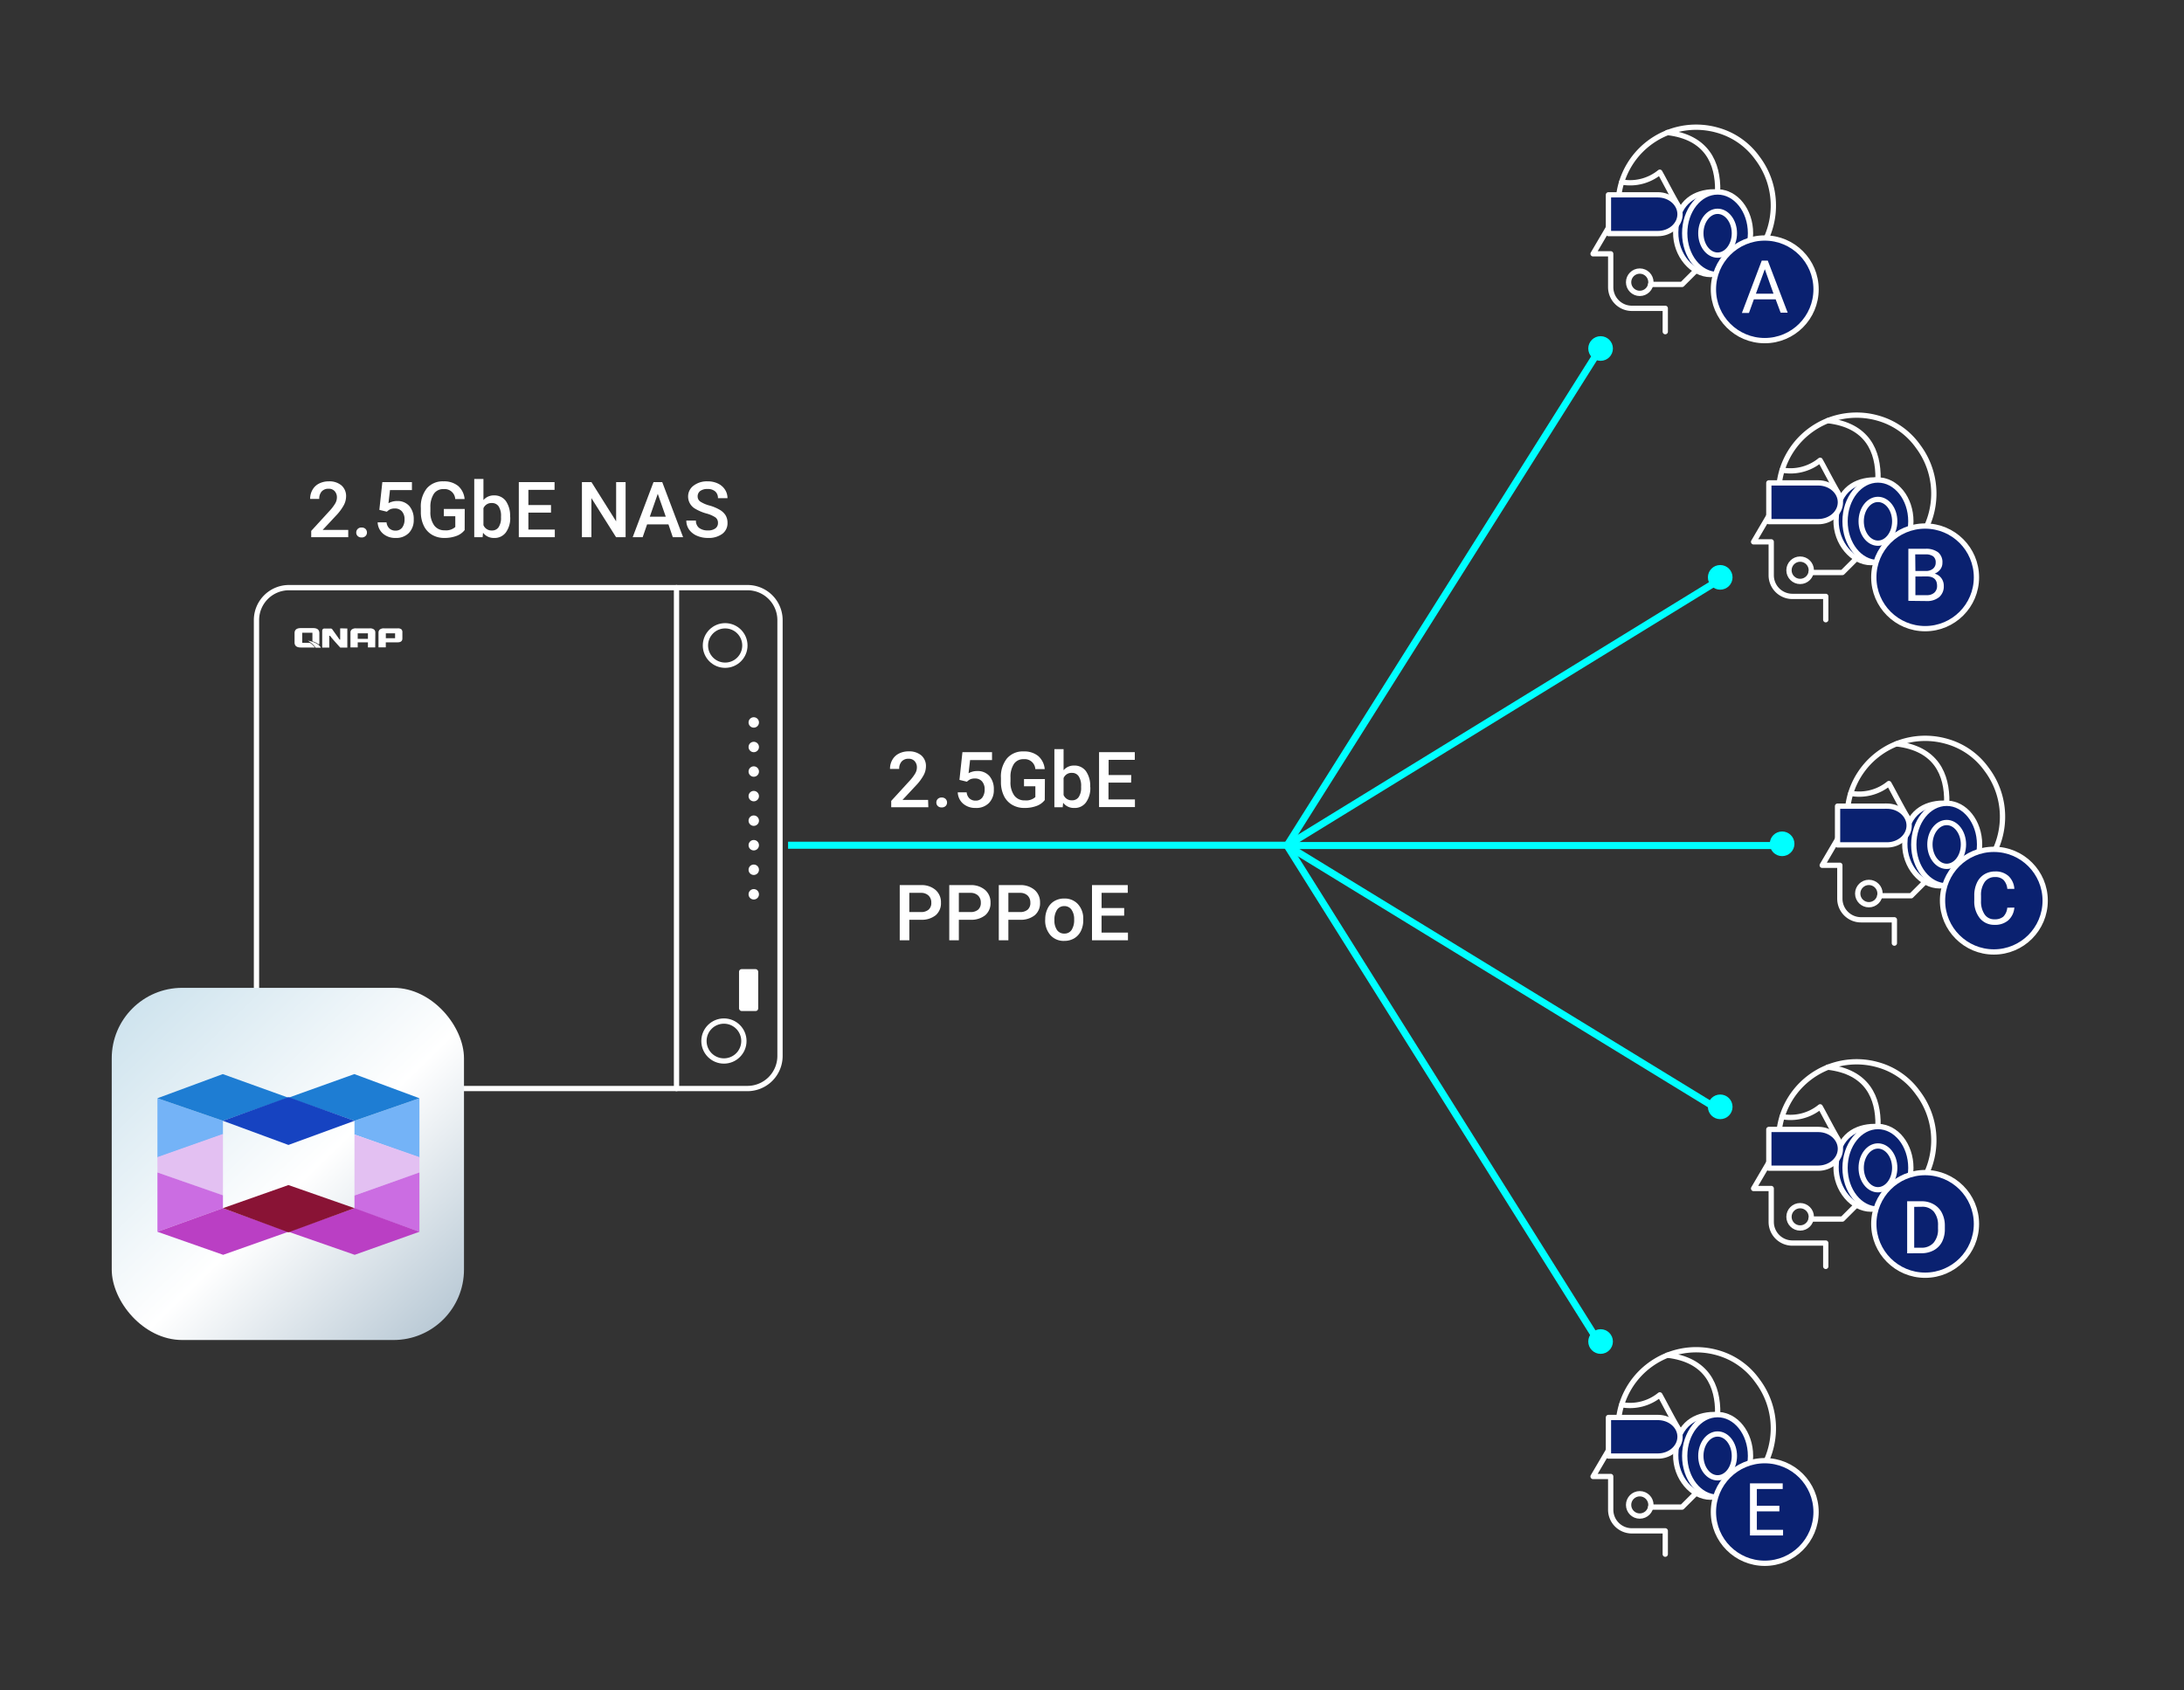 <svg id="e8fed3f3-42cc-4561-ae87-ed814e7137d4" data-name="圖層 1" xmlns="http://www.w3.org/2000/svg" xmlns:xlink="http://www.w3.org/1999/xlink" viewBox="0 0 620 480"><rect x="0" y="0" width="620" height="480" fill="#333333" stroke="none"/><defs><style>.e61ef891-b057-4522-b514-6f685c5d705d,.e9dbc96a-27ac-4411-a843-bb488edff5bd{fill:none;}.e9dbc96a-27ac-4411-a843-bb488edff5bd{stroke:aqua;stroke-width:2px;}.a0d88f41-23fa-48bc-8b32-0360d506b6f2,.e61ef891-b057-4522-b514-6f685c5d705d,.e9dbc96a-27ac-4411-a843-bb488edff5bd{stroke-linejoin:round;}.a0d88f41-23fa-48bc-8b32-0360d506b6f2,.e61ef891-b057-4522-b514-6f685c5d705d{stroke:#fff;stroke-linecap:round;stroke-width:1.5px;}.eaafcabd-2cce-4a0e-a1b6-88c663482be0{fill:#fff;}.e69439be-5c19-4af7-9ff2-6accaeb41ec9{fill:url(#b4455dd5-f558-401a-858e-25345c337bbc);}.be11bbae-ef39-4224-8aae-29a97fbf5cf6{fill:#74b3f7;}.b2f8bbc1-c160-4f20-a020-c56b83ee9714,.bd710c34-2d19-4777-9c37-cf44ec4fb9b1,.be11bbae-ef39-4224-8aae-29a97fbf5cf6,.e1659489-0f14-4451-9092-ff7b0e6d05e8,.f16fcb89-0db4-4c8e-bc7c-373191e4f231,.f341f6bc-e99c-41be-a359-7590f8dfe78f,.fddae076-4c8f-49e0-8310-7a3f6c3d253f{fill-rule:evenodd;}.e1659489-0f14-4451-9092-ff7b0e6d05e8{fill:#e3c0f2;}.fddae076-4c8f-49e0-8310-7a3f6c3d253f{fill:#cb6de2;}.bd710c34-2d19-4777-9c37-cf44ec4fb9b1{fill:#1e7dd3;}.b2f8bbc1-c160-4f20-a020-c56b83ee9714{fill:#ba3fc4;}.f16fcb89-0db4-4c8e-bc7c-373191e4f231{fill:#891335;}.f341f6bc-e99c-41be-a359-7590f8dfe78f{fill:#1643c1;}.a0d88f41-23fa-48bc-8b32-0360d506b6f2{fill:#0a2170;}.af7ac7ee-8ced-425f-beb0-1a6efe8cdcea{fill:aqua;}</style><linearGradient id="b4455dd5-f558-401a-858e-25345c337bbc" x1="-1340.7" y1="405.31" x2="-1339.72" y2="404.3" gradientTransform="matrix(100, 0, 0, -100, 134104.75, 40813)" gradientUnits="userSpaceOnUse"><stop offset="0" stop-color="#cce2ed"/><stop offset="0.52" stop-color="#fff"/><stop offset="1" stop-color="#adc0ce"/></linearGradient></defs><line class="e9dbc96a-27ac-4411-a843-bb488edff5bd" x1="223.72" y1="240" x2="365.37" y2="240"/><path class="e61ef891-b057-4522-b514-6f685c5d705d" d="M212.23,166.86H82a9.22,9.22,0,0,0-9.19,9.2V299.89a9.21,9.21,0,0,0,9.19,9.2H212.23a9.25,9.25,0,0,0,9.2-9.2V176.06A9.23,9.23,0,0,0,212.23,166.86Z"/><path class="eaafcabd-2cce-4a0e-a1b6-88c663482be0" d="M106.52,183.84h-2.07V182.4h-2.9v1.44H99.49V179.6a1.06,1.06,0,0,1,.4-.87,1.83,1.83,0,0,1,1.15-.31H105a1.83,1.83,0,0,1,1.15.31,1.06,1.06,0,0,1,.4.87Zm-2.07-2.44v-1.57h-2.9v1.57Z"/><path class="eaafcabd-2cce-4a0e-a1b6-88c663482be0" d="M113.94,178.69a1.64,1.64,0,0,0-1-.27H109a1.82,1.82,0,0,0-1.14.31,1.09,1.09,0,0,0-.41.84h0v0h0v4.24h2.07v-1.42h3.35c.91,0,1.36-.36,1.36-1.09v-1.74A1.11,1.11,0,0,0,113.94,178.69Zm-1.78,2.54h-2.63v-1.4h2.63Z"/><path class="eaafcabd-2cce-4a0e-a1b6-88c663482be0" d="M96.88,178.42h-.31v3.15s0,.06-.1.05a.17.17,0,0,1-.07,0c-.35-.54-1.7-2.38-2.13-3h0l0,0a0,0,0,0,0,0,0,.64.64,0,0,0-.45-.15H92.12a.62.62,0,0,0-.48.18.69.69,0,0,0-.17.48h0v4.76h2s0-2.52,0-3.26c0-.05,0-.12.2-.1a.08.08,0,0,1,.07.05h0c.38.6,2.86,3.31,2.86,3.31h2v-5.42Z"/><path class="eaafcabd-2cce-4a0e-a1b6-88c663482be0" d="M88.06,182.58l-.09-.06H85.8v-2.86h2.89v2.43a5.47,5.47,0,0,1,1.87.94,1.84,1.84,0,0,0,.1-.6v-2.65c0-.9-.53-1.38-1.59-1.43H85.4c-1.18,0-1.78.48-1.78,1.43v2.65c0,.95.6,1.43,1.78,1.43h3.48a3.77,3.77,0,0,0,.51,0A6.15,6.15,0,0,0,88.06,182.58Z"/><path class="eaafcabd-2cce-4a0e-a1b6-88c663482be0" d="M87.39,181.92a7,7,0,0,1,2.22,2h1.48C90.83,183.44,90,182.36,87.39,181.92Z"/><rect class="eaafcabd-2cce-4a0e-a1b6-88c663482be0" x="209.8" y="275.18" width="5.44" height="11.91" rx="0.73"/><circle class="e61ef891-b057-4522-b514-6f685c5d705d" cx="205.51" cy="295.6" r="5.67"/><circle class="e61ef891-b057-4522-b514-6f685c5d705d" cx="205.86" cy="183.29" r="5.6"/><line class="e61ef891-b057-4522-b514-6f685c5d705d" x1="192.05" y1="166.86" x2="192.05" y2="309.09"/><circle class="eaafcabd-2cce-4a0e-a1b6-88c663482be0" cx="213.98" cy="240" r="1.48"/><circle class="eaafcabd-2cce-4a0e-a1b6-88c663482be0" cx="213.98" cy="233.03" r="1.48"/><circle class="eaafcabd-2cce-4a0e-a1b6-88c663482be0" cx="213.98" cy="226.06" r="1.48"/><circle class="eaafcabd-2cce-4a0e-a1b6-88c663482be0" cx="213.98" cy="219.08" r="1.48"/><circle class="eaafcabd-2cce-4a0e-a1b6-88c663482be0" cx="213.98" cy="212.11" r="1.48"/><circle class="eaafcabd-2cce-4a0e-a1b6-88c663482be0" cx="213.98" cy="205.14" r="1.48"/><circle class="eaafcabd-2cce-4a0e-a1b6-88c663482be0" cx="213.98" cy="253.94" r="1.48"/><circle class="eaafcabd-2cce-4a0e-a1b6-88c663482be0" cx="213.98" cy="246.97" r="1.48"/><path class="eaafcabd-2cce-4a0e-a1b6-88c663482be0" d="M263.54,229.21H253v-1.79l5.21-5.69a12.41,12.41,0,0,0,1.6-2.1,3.37,3.37,0,0,0,.48-1.69,2.57,2.57,0,0,0-.63-1.8,2.17,2.17,0,0,0-1.69-.69,2.52,2.52,0,0,0-2,.77,3,3,0,0,0-.7,2.12h-2.61a5,5,0,0,1,.65-2.57,4.41,4.41,0,0,1,1.85-1.78,6,6,0,0,1,2.79-.64,5.33,5.33,0,0,1,3.6,1.15,4,4,0,0,1,1.31,3.16,5.41,5.41,0,0,1-.66,2.46,13.9,13.9,0,0,1-2.16,2.91l-3.83,4.1h7.26Z"/><path class="eaafcabd-2cce-4a0e-a1b6-88c663482be0" d="M267.33,226.46a1.5,1.5,0,0,1,1.12.41,1.44,1.44,0,0,1,.4,1,1.38,1.38,0,0,1-.4,1,1.53,1.53,0,0,1-1.12.4,1.5,1.5,0,0,1-1.11-.4,1.36,1.36,0,0,1-.41-1,1.44,1.44,0,0,1,.4-1A1.5,1.5,0,0,1,267.33,226.46Z"/><path class="eaafcabd-2cce-4a0e-a1b6-88c663482be0" d="M272.37,221.45l.85-7.88h8.4v2.26h-6.23l-.43,3.73a4.9,4.9,0,0,1,2.45-.62,4.38,4.38,0,0,1,3.48,1.43,5.68,5.68,0,0,1,1.24,3.84,5.2,5.2,0,0,1-1.38,3.8,5,5,0,0,1-3.77,1.41,5.26,5.26,0,0,1-3.56-1.21,4.44,4.44,0,0,1-1.53-3.22h2.53a2.69,2.69,0,0,0,.81,1.74,2.48,2.48,0,0,0,1.74.61,2.27,2.27,0,0,0,1.88-.86,3.74,3.74,0,0,0,.67-2.34,3.29,3.29,0,0,0-.74-2.26,2.59,2.59,0,0,0-2-.83,3.55,3.55,0,0,0-1.21.18,3.45,3.45,0,0,0-1.07.74Z"/><path class="eaafcabd-2cce-4a0e-a1b6-88c663482be0" d="M296.59,227.18a5.2,5.2,0,0,1-2.36,1.68,9.57,9.57,0,0,1-3.41.56,6.68,6.68,0,0,1-3.48-.89A5.91,5.91,0,0,1,285,226a8.86,8.86,0,0,1-.85-3.87v-1.23a8.22,8.22,0,0,1,1.7-5.53,5.88,5.88,0,0,1,4.73-2,6.27,6.27,0,0,1,4.15,1.3,5.59,5.59,0,0,1,1.85,3.72h-2.67a3,3,0,0,0-3.27-2.82,3.2,3.2,0,0,0-2.78,1.31,6.64,6.64,0,0,0-1,3.86v1.2a6.36,6.36,0,0,0,1.06,3.93,3.53,3.53,0,0,0,3,1.4,3.92,3.92,0,0,0,3-.94v-3.06h-3.22v-2.06h5.93Z"/><path class="eaafcabd-2cce-4a0e-a1b6-88c663482be0" d="M309.52,223.52a6.93,6.93,0,0,1-1.21,4.3,3.91,3.91,0,0,1-3.32,1.6,3.8,3.8,0,0,1-3.18-1.47l-.13,1.26h-2.36v-16.5h2.61v6a3.79,3.79,0,0,1,3-1.33,4,4,0,0,1,3.34,1.58,7.1,7.1,0,0,1,1.21,4.42Zm-2.61-.23a4.87,4.87,0,0,0-.67-2.83,2.2,2.2,0,0,0-1.93-1,2.41,2.41,0,0,0-2.38,1.48v4.79a2.44,2.44,0,0,0,2.4,1.52,2.19,2.19,0,0,0,1.89-.92,4.66,4.66,0,0,0,.69-2.76Z"/><path class="eaafcabd-2cce-4a0e-a1b6-88c663482be0" d="M321.1,222.23h-6.42V227h7.51v2.17H312V213.57h10.15v2.19h-7.43v4.32h6.42Z"/><path class="eaafcabd-2cce-4a0e-a1b6-88c663482be0" d="M258.14,261.17V267h-2.72V251.33h6a6,6,0,0,1,4.16,1.37,4.57,4.57,0,0,1,1.54,3.61,4.44,4.44,0,0,1-1.5,3.58,6.33,6.33,0,0,1-4.23,1.28Zm0-2.19h3.26a3.23,3.23,0,0,0,2.21-.68,2.5,2.5,0,0,0,.77-2,2.7,2.7,0,0,0-.78-2,3,3,0,0,0-2.12-.77h-3.34Z"/><path class="eaafcabd-2cce-4a0e-a1b6-88c663482be0" d="M272.2,261.17V267h-2.72V251.33h6a6.07,6.07,0,0,1,4.17,1.37,4.61,4.61,0,0,1,1.54,3.61,4.44,4.44,0,0,1-1.51,3.58,6.33,6.33,0,0,1-4.23,1.28Zm0-2.19h3.26a3.26,3.26,0,0,0,2.22-.68,2.52,2.52,0,0,0,.76-2,2.7,2.7,0,0,0-.78-2,3,3,0,0,0-2.12-.77H272.2Z"/><path class="eaafcabd-2cce-4a0e-a1b6-88c663482be0" d="M286.26,261.17V267h-2.72V251.33h6a6.07,6.07,0,0,1,4.17,1.37,4.61,4.61,0,0,1,1.54,3.61,4.44,4.44,0,0,1-1.51,3.58,6.33,6.33,0,0,1-4.23,1.28Zm0-2.19h3.26a3.26,3.26,0,0,0,2.22-.68,2.49,2.49,0,0,0,.76-2,2.74,2.74,0,0,0-.77-2,3,3,0,0,0-2.13-.77h-3.34Z"/><path class="eaafcabd-2cce-4a0e-a1b6-88c663482be0" d="M296.72,261.06a6.87,6.87,0,0,1,.68-3.08,4.88,4.88,0,0,1,1.9-2.11,5.35,5.35,0,0,1,2.81-.73,5.06,5.06,0,0,1,3.82,1.51,6,6,0,0,1,1.59,4v.61a6.89,6.89,0,0,1-.66,3.07,4.88,4.88,0,0,1-1.89,2.1,5.44,5.44,0,0,1-2.84.74,5,5,0,0,1-3.94-1.64,6.25,6.25,0,0,1-1.48-4.37Zm2.61.22a4.71,4.71,0,0,0,.74,2.81,2.42,2.42,0,0,0,2.07,1,2.37,2.37,0,0,0,2.05-1,5.14,5.14,0,0,0,.74-3,4.6,4.6,0,0,0-.76-2.8,2.43,2.43,0,0,0-2.06-1,2.39,2.39,0,0,0-2,1A5,5,0,0,0,299.33,261.28Z"/><path class="eaafcabd-2cce-4a0e-a1b6-88c663482be0" d="M319.13,260h-6.42v4.81h7.5V267H310V251.33h10.15v2.2h-7.43v4.31h6.42Z"/><g id="a45cccb5-3a2c-4faa-862a-90358e76fcc4" data-name="QPKG-0001-Container_station"><rect class="e69439be-5c19-4af7-9ff2-6accaeb41ec9" x="31.72" y="280.5" width="100" height="100" rx="20"/><polygon class="be11bbae-ef39-4224-8aae-29a97fbf5cf6" points="100.63 318.25 100.63 322.15 119.07 328.7 119.07 311.85 100.63 318.25"/><polygon class="be11bbae-ef39-4224-8aae-29a97fbf5cf6" points="63.29 318.25 63.29 322.12 44.69 328.7 44.69 311.85 63.29 318.25"/><polygon class="e1659489-0f14-4451-9092-ff7b0e6d05e8" points="63.29 339.47 44.69 332.93 44.69 328.57 63.29 321.99 63.29 339.47"/><polygon class="fddae076-4c8f-49e0-8310-7a3f6c3d253f" points="63.29 343.07 44.69 349.76 44.69 332.92 63.29 339.41 63.29 343.07"/><polygon class="e1659489-0f14-4451-9092-ff7b0e6d05e8" points="100.63 339.47 119.07 332.93 119.07 328.57 100.63 322.15 100.63 339.47"/><polygon class="fddae076-4c8f-49e0-8310-7a3f6c3d253f" points="100.63 343.21 119.07 349.76 119.07 332.92 100.63 339.47 100.63 343.21"/><polygon class="bd710c34-2d19-4777-9c37-cf44ec4fb9b1" points="44.69 311.85 63.24 304.99 81.88 311.7 63.29 318.25 44.69 311.85"/><polygon class="bd710c34-2d19-4777-9c37-cf44ec4fb9b1" points="81.88 311.7 100.59 304.99 119.07 311.85 100.63 318.25 81.88 311.7"/><polygon class="b2f8bbc1-c160-4f20-a020-c56b83ee9714" points="44.69 349.76 63.35 356.31 81.88 349.76 63.29 343.06 44.69 349.76"/><polygon class="b2f8bbc1-c160-4f20-a020-c56b83ee9714" points="81.88 349.76 100.69 356.31 119.07 349.76 100.63 343.06 81.88 349.76"/><polygon class="f16fcb89-0db4-4c8e-bc7c-373191e4f231" points="100.63 343.06 81.88 336.5 63.29 343.06 81.88 349.92 100.63 343.06"/><polygon class="f341f6bc-e99c-41be-a359-7590f8dfe78f" points="100.63 318.25 81.88 311.54 63.29 318.25 81.88 325.11 100.63 318.25"/></g><g id="b4558e80-ef98-4a9d-bc94-a6fd5cca581b" data-name="icon-0112-whitelist"><g id="b1820b4d-cd84-464f-a3e1-9cc583a5ea37" data-name="privacy"><path class="e61ef891-b057-4522-b514-6f685c5d705d" d="M566.48,241.17A22.34,22.34,0,0,0,564,218.5a20.76,20.76,0,0,0-11.24-7.95A22.12,22.12,0,0,0,524.44,233l0,.14c-.34.6-3,5.5-3,5.5l-4.14,7.06h5v9.48a6,6,0,0,0,6,6h9.48v6.62"/><circle class="e61ef891-b057-4522-b514-6f685c5d705d" cx="531.81" cy="234.41" r="1.04"/><path class="e61ef891-b057-4522-b514-6f685c5d705d" d="M551.45,244.56a18.75,18.75,0,0,0,3,1.9"/><path class="e61ef891-b057-4522-b514-6f685c5d705d" d="M525.42,225.28a13.29,13.29,0,0,0,10.8-2.79c1.77,3.09,4.42,8.61,7.95,13.9"/><path class="e61ef891-b057-4522-b514-6f685c5d705d" d="M551.23,244.34a7.75,7.75,0,0,0,1.54-2.65c1.33-3.31.44-6.84-2.2-7.95-2.21-.88-4.86.45-6.4,2.87"/></g></g><path class="a0d88f41-23fa-48bc-8b32-0360d506b6f2" d="M550.62,228.1c-5.14.41-9.76,3.49-9.88,11.44-.09,6.47,4.72,12,9.88,12s9.35-5.25,9.35-11.72S558.25,227.5,550.62,228.1Z"/><ellipse class="a0d88f41-23fa-48bc-8b32-0360d506b6f2" cx="552.63" cy="239.82" rx="9.34" ry="11.72"/><polyline class="e61ef891-b057-4522-b514-6f685c5d705d" points="533.65 254.35 542.55 254.35 547.2 249.7"/><path class="e61ef891-b057-4522-b514-6f685c5d705d" d="M552.65,227.78c.13-7.86-3-15.26-14.28-16.56"/><circle class="e61ef891-b057-4522-b514-6f685c5d705d" cx="530.54" cy="253.73" r="3.17"/><circle class="a0d88f41-23fa-48bc-8b32-0360d506b6f2" cx="566.02" cy="255.74" r="14.57"/><path class="eaafcabd-2cce-4a0e-a1b6-88c663482be0" d="M571.84,257.71a5.42,5.42,0,0,1-1.73,3.62,5.66,5.66,0,0,1-3.87,1.28,5.21,5.21,0,0,1-4.2-1.88,7.58,7.58,0,0,1-1.58-5v-1.42a8.42,8.42,0,0,1,.74-3.62,5.45,5.45,0,0,1,2.08-2.4,5.82,5.82,0,0,1,3.13-.84,5.38,5.38,0,0,1,3.78,1.31,5.47,5.47,0,0,1,1.65,3.64h-2a4.21,4.21,0,0,0-1.1-2.56,3.31,3.31,0,0,0-2.37-.8,3.49,3.49,0,0,0-2.93,1.38,6.37,6.37,0,0,0-1.06,3.94v1.43a6.51,6.51,0,0,0,1,3.83,3.23,3.23,0,0,0,2.81,1.42,3.75,3.75,0,0,0,2.49-.73,4.09,4.09,0,0,0,1.15-2.57Z"/><path class="a0d88f41-23fa-48bc-8b32-0360d506b6f2" d="M552.63,246c-2.62,0-4.76-2.79-4.76-6.22s2.14-6.22,4.76-6.22,4.76,2.79,4.76,6.22S555.26,246,552.63,246Z"/><path class="a0d88f41-23fa-48bc-8b32-0360d506b6f2" d="M535.68,228.91a5.32,5.32,0,0,0-.69,0H521.65v11h13.52v0l.51,0c3.47,0,6.29-2.46,6.29-5.49S539.15,228.91,535.68,228.91Z"/><g id="e733b118-5071-4a06-abe9-5fcacd9f6600" data-name="icon-0112-whitelist"><g id="be4422ba-31b6-467f-bd5e-827954101586" data-name="privacy"><path class="e61ef891-b057-4522-b514-6f685c5d705d" d="M547,149.37a22.34,22.34,0,0,0-2.53-22.67,20.79,20.79,0,0,0-11.24-7.94,22.12,22.12,0,0,0-28.27,22.41l0,.13c-.33.61-3,5.5-3,5.5l-4.14,7.06h5v9.49a6,6,0,0,0,6,6h9.48v6.62"/><circle class="e61ef891-b057-4522-b514-6f685c5d705d" cx="512.3" cy="142.61" r="1.04"/><path class="e61ef891-b057-4522-b514-6f685c5d705d" d="M531.94,152.76a17.46,17.46,0,0,0,3,1.9"/><path class="e61ef891-b057-4522-b514-6f685c5d705d" d="M505.91,133.49a13.33,13.33,0,0,0,10.8-2.79c1.77,3.09,4.42,8.6,7.95,13.9"/><path class="e61ef891-b057-4522-b514-6f685c5d705d" d="M531.72,152.54a7.57,7.57,0,0,0,1.54-2.65c1.32-3.31.44-6.84-2.21-7.94-2.2-.88-4.85.44-6.39,2.87"/></g></g><path class="a0d88f41-23fa-48bc-8b32-0360d506b6f2" d="M531.11,136.31c-5.14.41-9.76,3.48-9.88,11.44-.1,6.47,4.72,12,9.88,12s9.35-5.25,9.35-11.72S538.74,135.7,531.11,136.31Z"/><ellipse class="a0d88f41-23fa-48bc-8b32-0360d506b6f2" cx="533.12" cy="148.02" rx="9.34" ry="11.72"/><polyline class="e61ef891-b057-4522-b514-6f685c5d705d" points="514.14 162.56 523.03 162.56 527.69 157.9"/><path class="e61ef891-b057-4522-b514-6f685c5d705d" d="M533.14,136c.13-7.87-3-15.26-14.28-16.56"/><circle class="e61ef891-b057-4522-b514-6f685c5d705d" cx="511.03" cy="161.93" r="3.17"/><circle class="a0d88f41-23fa-48bc-8b32-0360d506b6f2" cx="546.51" cy="163.94" r="14.57"/><path class="eaafcabd-2cce-4a0e-a1b6-88c663482be0" d="M541.75,170.61V155.83h4.83a5.62,5.62,0,0,1,3.62,1,3.61,3.61,0,0,1,1.22,3,3,3,0,0,1-.59,1.83,3.8,3.8,0,0,1-1.61,1.23,3.49,3.49,0,0,1,1.9,1.28,3.65,3.65,0,0,1,.69,2.23,4,4,0,0,1-1.29,3.13,5.31,5.31,0,0,1-3.64,1.14Zm2-8.48h2.94a3.07,3.07,0,0,0,2.05-.64,2.16,2.16,0,0,0,.77-1.74,2.1,2.1,0,0,0-.71-1.77,3.52,3.52,0,0,0-2.17-.56H543.7Zm0,1.57V169h3.22a3.11,3.11,0,0,0,2.15-.71,2.49,2.49,0,0,0,.78-1.94c0-1.79-1-2.67-2.9-2.67Z"/><path class="a0d88f41-23fa-48bc-8b32-0360d506b6f2" d="M533.12,154.24c-2.62,0-4.76-2.79-4.76-6.22s2.14-6.21,4.76-6.21,4.76,2.79,4.76,6.21S535.75,154.24,533.12,154.24Z"/><path class="a0d88f41-23fa-48bc-8b32-0360d506b6f2" d="M516.17,137.12q-.34,0-.69,0H502.14v11h13.52v0l.51,0c3.47,0,6.29-2.46,6.29-5.5S519.64,137.12,516.17,137.12Z"/><g id="a3d6996e-7e01-4618-8796-0c42aa012f00" data-name="icon-0112-whitelist"><g id="a26a6088-f5ff-437c-b500-172fdbbcb2c2" data-name="privacy"><path class="e61ef891-b057-4522-b514-6f685c5d705d" d="M501.45,67.58a22.36,22.36,0,0,0-2.54-22.67A20.77,20.77,0,0,0,487.68,37,22.13,22.13,0,0,0,459.4,59.37l0,.14c-.34.6-3,5.5-3,5.5l-4.15,7.06h5v9.48a6,6,0,0,0,6,6h9.49v6.62"/><circle class="e61ef891-b057-4522-b514-6f685c5d705d" cx="466.77" cy="60.82" r="1.04"/><path class="e61ef891-b057-4522-b514-6f685c5d705d" d="M486.41,71a18.44,18.44,0,0,0,3,1.89"/><path class="e61ef891-b057-4522-b514-6f685c5d705d" d="M460.38,51.69a13.35,13.35,0,0,0,10.81-2.79c1.76,3.09,4.41,8.61,7.94,13.9"/><path class="e61ef891-b057-4522-b514-6f685c5d705d" d="M486.19,70.74a7.78,7.78,0,0,0,1.55-2.64c1.32-3.31.44-6.84-2.21-7.95-2.21-.88-4.86.44-6.4,2.87"/></g></g><path class="a0d88f41-23fa-48bc-8b32-0360d506b6f2" d="M485.59,54.51c-5.15.41-9.77,3.48-9.88,11.44-.1,6.47,4.71,12,9.88,12s9.34-5.24,9.34-11.71S493.21,53.91,485.59,54.51Z"/><ellipse class="a0d88f41-23fa-48bc-8b32-0360d506b6f2" cx="487.6" cy="66.23" rx="9.34" ry="11.72"/><polyline class="e61ef891-b057-4522-b514-6f685c5d705d" points="468.61 80.76 477.51 80.76 482.17 76.11"/><path class="e61ef891-b057-4522-b514-6f685c5d705d" d="M487.62,54.19c.12-7.86-3.05-15.26-14.29-16.56"/><circle class="e61ef891-b057-4522-b514-6f685c5d705d" cx="465.5" cy="80.14" r="3.17"/><circle class="a0d88f41-23fa-48bc-8b32-0360d506b6f2" cx="500.98" cy="82.15" r="14.57"/><path class="eaafcabd-2cce-4a0e-a1b6-88c663482be0" d="M504.08,85h-6.19l-1.39,3.86h-2L500.13,74h1.71l5.65,14.78h-2Zm-5.61-1.6h5L501,76.44Z"/><path class="a0d88f41-23fa-48bc-8b32-0360d506b6f2" d="M487.6,72.44c-2.63,0-4.76-2.78-4.76-6.21S485,60,487.6,60s4.76,2.79,4.76,6.22S490.22,72.44,487.6,72.44Z"/><path class="a0d88f41-23fa-48bc-8b32-0360d506b6f2" d="M470.65,55.32q-.36,0-.69,0H456.61v11h13.53v0l.51,0c3.47,0,6.28-2.46,6.28-5.49S474.12,55.32,470.65,55.32Z"/><g id="b20dd904-83ae-4819-9fd2-ce963bd94a62" data-name="icon-0112-whitelist"><g id="a2cec7a0-bdf3-4fc3-9b46-656fee789888" data-name="privacy"><path class="e61ef891-b057-4522-b514-6f685c5d705d" d="M547,333a22.35,22.35,0,0,0-2.53-22.68,20.79,20.79,0,0,0-11.24-7.94,22.12,22.12,0,0,0-28.27,22.41l0,.13c-.33.61-3,5.5-3,5.5l-4.14,7.06h5v9.49a6,6,0,0,0,6,6h9.48v6.62"/><circle class="e61ef891-b057-4522-b514-6f685c5d705d" cx="512.3" cy="326.2" r="1.04"/><path class="e61ef891-b057-4522-b514-6f685c5d705d" d="M531.94,336.35a17.46,17.46,0,0,0,3,1.9"/><path class="e61ef891-b057-4522-b514-6f685c5d705d" d="M505.91,317.08a13.33,13.33,0,0,0,10.8-2.79c1.77,3.09,4.42,8.6,7.95,13.9"/><path class="e61ef891-b057-4522-b514-6f685c5d705d" d="M531.72,336.13a7.57,7.57,0,0,0,1.54-2.65c1.32-3.31.44-6.84-2.21-7.94-2.2-.88-4.85.44-6.39,2.87"/></g></g><path class="a0d88f41-23fa-48bc-8b32-0360d506b6f2" d="M531.11,319.9c-5.14.41-9.76,3.48-9.88,11.44-.1,6.47,4.72,12,9.88,12s9.35-5.24,9.35-11.72S538.74,319.29,531.11,319.9Z"/><ellipse class="a0d88f41-23fa-48bc-8b32-0360d506b6f2" cx="533.12" cy="331.61" rx="9.34" ry="11.72"/><polyline class="e61ef891-b057-4522-b514-6f685c5d705d" points="514.14 346.15 523.03 346.15 527.69 341.49"/><path class="e61ef891-b057-4522-b514-6f685c5d705d" d="M533.14,319.58c.13-7.87-3-15.26-14.28-16.56"/><circle class="e61ef891-b057-4522-b514-6f685c5d705d" cx="511.03" cy="345.52" r="3.17"/><circle class="a0d88f41-23fa-48bc-8b32-0360d506b6f2" cx="546.51" cy="347.53" r="14.57"/><path class="eaafcabd-2cce-4a0e-a1b6-88c663482be0" d="M541.41,355.88V341.1h4.17A6.69,6.69,0,0,1,549,342a5.78,5.78,0,0,1,2.29,2.43,7.87,7.87,0,0,1,.82,3.61v.94a7.91,7.91,0,0,1-.81,3.67A5.78,5.78,0,0,1,549,355a7.16,7.16,0,0,1-3.49.86Zm2-13.19v11.6h2a4.43,4.43,0,0,0,3.5-1.41,5.75,5.75,0,0,0,1.26-4V348a5.92,5.92,0,0,0-1.18-3.92,4.21,4.21,0,0,0-3.36-1.42Z"/><path class="a0d88f41-23fa-48bc-8b32-0360d506b6f2" d="M533.12,337.83c-2.62,0-4.76-2.79-4.76-6.22s2.14-6.21,4.76-6.21,4.76,2.79,4.76,6.21S535.75,337.83,533.12,337.83Z"/><path class="a0d88f41-23fa-48bc-8b32-0360d506b6f2" d="M516.17,320.71l-.69,0H502.14v11h13.52v0l.51,0c3.47,0,6.29-2.46,6.29-5.5S519.64,320.71,516.17,320.71Z"/><g id="fa6ed47e-6e47-4ab0-aa0b-57abb5d0f72f" data-name="icon-0112-whitelist"><g id="e7f90419-8ba5-4226-a74b-41279340ff2f" data-name="privacy"><path class="e61ef891-b057-4522-b514-6f685c5d705d" d="M501.45,414.76a22.36,22.36,0,0,0-2.54-22.67,20.77,20.77,0,0,0-11.23-7.95,22.14,22.14,0,0,0-28.28,22.42l0,.13-3,5.5-4.15,7.06h5v9.49a6,6,0,0,0,6,5.95h9.49v6.62"/><circle class="e61ef891-b057-4522-b514-6f685c5d705d" cx="466.77" cy="408" r="1.04"/><path class="e61ef891-b057-4522-b514-6f685c5d705d" d="M486.41,418.15a19.2,19.2,0,0,0,3,1.9"/><path class="e61ef891-b057-4522-b514-6f685c5d705d" d="M460.38,398.88a13.36,13.36,0,0,0,10.81-2.8c1.76,3.09,4.41,8.61,7.94,13.9"/><path class="e61ef891-b057-4522-b514-6f685c5d705d" d="M486.19,417.93a7.93,7.93,0,0,0,1.55-2.65c1.32-3.31.44-6.84-2.21-7.94-2.21-.89-4.86.44-6.4,2.86"/></g></g><path class="a0d88f41-23fa-48bc-8b32-0360d506b6f2" d="M485.59,401.69c-5.15.41-9.77,3.49-9.88,11.44-.1,6.47,4.71,12,9.88,12s9.34-5.25,9.34-11.72S493.21,401.09,485.59,401.69Z"/><ellipse class="a0d88f41-23fa-48bc-8b32-0360d506b6f2" cx="487.6" cy="413.41" rx="9.34" ry="11.72"/><polyline class="e61ef891-b057-4522-b514-6f685c5d705d" points="468.61 427.94 477.51 427.94 482.17 423.29"/><path class="e61ef891-b057-4522-b514-6f685c5d705d" d="M487.62,401.37c.12-7.86-3.05-15.26-14.29-16.56"/><circle class="e61ef891-b057-4522-b514-6f685c5d705d" cx="465.5" cy="427.32" r="3.17"/><circle class="a0d88f41-23fa-48bc-8b32-0360d506b6f2" cx="500.98" cy="429.33" r="14.57"/><path class="eaafcabd-2cce-4a0e-a1b6-88c663482be0" d="M505.14,429.16h-6.4v5.24h7.44V436h-9.39V421.21h9.29v1.6h-7.34v4.76h6.4Z"/><path class="a0d88f41-23fa-48bc-8b32-0360d506b6f2" d="M487.6,419.63c-2.63,0-4.76-2.79-4.76-6.22s2.13-6.22,4.76-6.22,4.76,2.79,4.76,6.22S490.22,419.63,487.6,419.63Z"/><path class="a0d88f41-23fa-48bc-8b32-0360d506b6f2" d="M470.65,402.5a5.12,5.12,0,0,0-.69,0H456.61v10.95h13.53v0l.51,0c3.47,0,6.28-2.46,6.28-5.49S474.12,402.5,470.65,402.5Z"/><polyline class="e9dbc96a-27ac-4411-a843-bb488edff5bd" points="489.44 163.84 365.37 240.09 489.44 316.05"/><line class="e9dbc96a-27ac-4411-a843-bb488edff5bd" x1="507.85" y1="240.09" x2="365.37" y2="240.09"/><polyline class="e9dbc96a-27ac-4411-a843-bb488edff5bd" points="454.38 98.81 365.37 240.09 453.4 380.39"/><path class="eaafcabd-2cce-4a0e-a1b6-88c663482be0" d="M98.86,152.54H88.35v-1.79l5.21-5.69a12.41,12.41,0,0,0,1.6-2.1,3.37,3.37,0,0,0,.48-1.69,2.55,2.55,0,0,0-.63-1.8,2.17,2.17,0,0,0-1.69-.69,2.54,2.54,0,0,0-2,.77,3.07,3.07,0,0,0-.69,2.12H88.05a5,5,0,0,1,.65-2.57,4.41,4.41,0,0,1,1.85-1.78,6,6,0,0,1,2.79-.64,5.28,5.28,0,0,1,3.59,1.15A4,4,0,0,1,98.25,141a5.41,5.41,0,0,1-.66,2.46,13.9,13.9,0,0,1-2.16,2.91l-3.83,4.1h7.26Z"/><path class="eaafcabd-2cce-4a0e-a1b6-88c663482be0" d="M102.64,149.79a1.5,1.5,0,0,1,1.13.41,1.44,1.44,0,0,1,.4,1,1.34,1.34,0,0,1-.4,1,1.5,1.5,0,0,1-1.13.41,1.49,1.49,0,0,1-1.1-.4,1.32,1.32,0,0,1-.41-1,1.44,1.44,0,0,1,.4-1A1.47,1.47,0,0,1,102.64,149.79Z"/><path class="eaafcabd-2cce-4a0e-a1b6-88c663482be0" d="M107.69,144.78l.85-7.88h8.4v2.26h-6.23l-.43,3.73a4.9,4.9,0,0,1,2.45-.62,4.38,4.38,0,0,1,3.48,1.43,5.68,5.68,0,0,1,1.24,3.84,5.2,5.2,0,0,1-1.38,3.8,5,5,0,0,1-3.77,1.41,5.26,5.26,0,0,1-3.56-1.21,4.44,4.44,0,0,1-1.53-3.22h2.52a2.75,2.75,0,0,0,.82,1.74,2.45,2.45,0,0,0,1.74.61,2.27,2.27,0,0,0,1.88-.86,3.74,3.74,0,0,0,.67-2.34,3.29,3.29,0,0,0-.74-2.26,2.6,2.6,0,0,0-2-.83,3.53,3.53,0,0,0-1.2.18,3.34,3.34,0,0,0-1.07.74Z"/><path class="eaafcabd-2cce-4a0e-a1b6-88c663482be0" d="M131.91,150.51a5.2,5.2,0,0,1-2.36,1.68,9.57,9.57,0,0,1-3.41.56,6.68,6.68,0,0,1-3.48-.89,5.91,5.91,0,0,1-2.34-2.55,8.83,8.83,0,0,1-.85-3.87v-1.23a8.27,8.27,0,0,1,1.69-5.53,5.9,5.9,0,0,1,4.74-2,6.27,6.27,0,0,1,4.15,1.3,5.54,5.54,0,0,1,1.84,3.72h-2.66a3,3,0,0,0-3.28-2.82,3.19,3.19,0,0,0-2.77,1.31,6.72,6.72,0,0,0-1,3.86v1.2a6.36,6.36,0,0,0,1.07,3.93,3.53,3.53,0,0,0,3,1.4,3.93,3.93,0,0,0,3-.94v-3.06H126v-2.06h5.93Z"/><path class="eaafcabd-2cce-4a0e-a1b6-88c663482be0" d="M144.84,146.85a6.93,6.93,0,0,1-1.21,4.3,3.91,3.91,0,0,1-3.32,1.6,3.8,3.8,0,0,1-3.18-1.47l-.13,1.26h-2.37V136h2.61v6a3.82,3.82,0,0,1,3-1.33,4,4,0,0,1,3.35,1.58,7.17,7.17,0,0,1,1.21,4.42Zm-2.61-.23a4.87,4.87,0,0,0-.67-2.83,2.22,2.22,0,0,0-1.93-.95,2.43,2.43,0,0,0-2.39,1.48v4.79a2.46,2.46,0,0,0,2.41,1.52,2.19,2.19,0,0,0,1.89-.92,4.74,4.74,0,0,0,.69-2.76Z"/><path class="eaafcabd-2cce-4a0e-a1b6-88c663482be0" d="M156.42,145.56H150v4.81h7.5v2.17H147.28V136.9h10.15v2.19H150v4.32h6.42Z"/><path class="eaafcabd-2cce-4a0e-a1b6-88c663482be0" d="M177.6,152.54h-2.71l-7-11.1v11.1H165.2V136.9h2.71l7,11.14V136.9h2.69Z"/><path class="eaafcabd-2cce-4a0e-a1b6-88c663482be0" d="M189.76,148.9H183.7l-1.26,3.64h-2.83l5.91-15.64H188l5.92,15.64H191Zm-5.29-2.19H189l-2.27-6.49Z"/><path class="eaafcabd-2cce-4a0e-a1b6-88c663482be0" d="M203.82,148.51a1.89,1.89,0,0,0-.72-1.59,8.79,8.79,0,0,0-2.62-1.13,12.74,12.74,0,0,1-3-1.26,4,4,0,0,1-2.14-3.51,3.8,3.8,0,0,1,1.54-3.11,6.22,6.22,0,0,1,4-1.23,6.62,6.62,0,0,1,2.91.61,4.81,4.81,0,0,1,2,1.71,4.36,4.36,0,0,1,.73,2.46h-2.71a2.44,2.44,0,0,0-.76-1.91,3.16,3.16,0,0,0-2.2-.7,3.31,3.31,0,0,0-2.07.57,1.89,1.89,0,0,0-.73,1.59,1.72,1.72,0,0,0,.79,1.44,9.18,9.18,0,0,0,2.62,1.11,12.25,12.25,0,0,1,2.93,1.24,4.69,4.69,0,0,1,1.63,1.59,4.19,4.19,0,0,1,.51,2.1,3.73,3.73,0,0,1-1.5,3.11,6.47,6.47,0,0,1-4.06,1.15,7.63,7.63,0,0,1-3.12-.62,5.28,5.28,0,0,1-2.22-1.74,4.38,4.38,0,0,1-.79-2.58h2.72a2.57,2.57,0,0,0,.88,2.07,3.91,3.91,0,0,0,2.53.73,3.32,3.32,0,0,0,2.13-.58A1.84,1.84,0,0,0,203.82,148.51Z"/><circle class="af7ac7ee-8ced-425f-beb0-1a6efe8cdcea" cx="454.38" cy="98.96" r="3.5"/><circle class="af7ac7ee-8ced-425f-beb0-1a6efe8cdcea" cx="454.38" cy="380.93" r="3.5"/><circle class="af7ac7ee-8ced-425f-beb0-1a6efe8cdcea" cx="488.34" cy="163.94" r="3.5"/><circle class="af7ac7ee-8ced-425f-beb0-1a6efe8cdcea" cx="488.34" cy="314.29" r="3.5"/><circle class="af7ac7ee-8ced-425f-beb0-1a6efe8cdcea" cx="505.91" cy="239.6" r="3.5"/></svg>